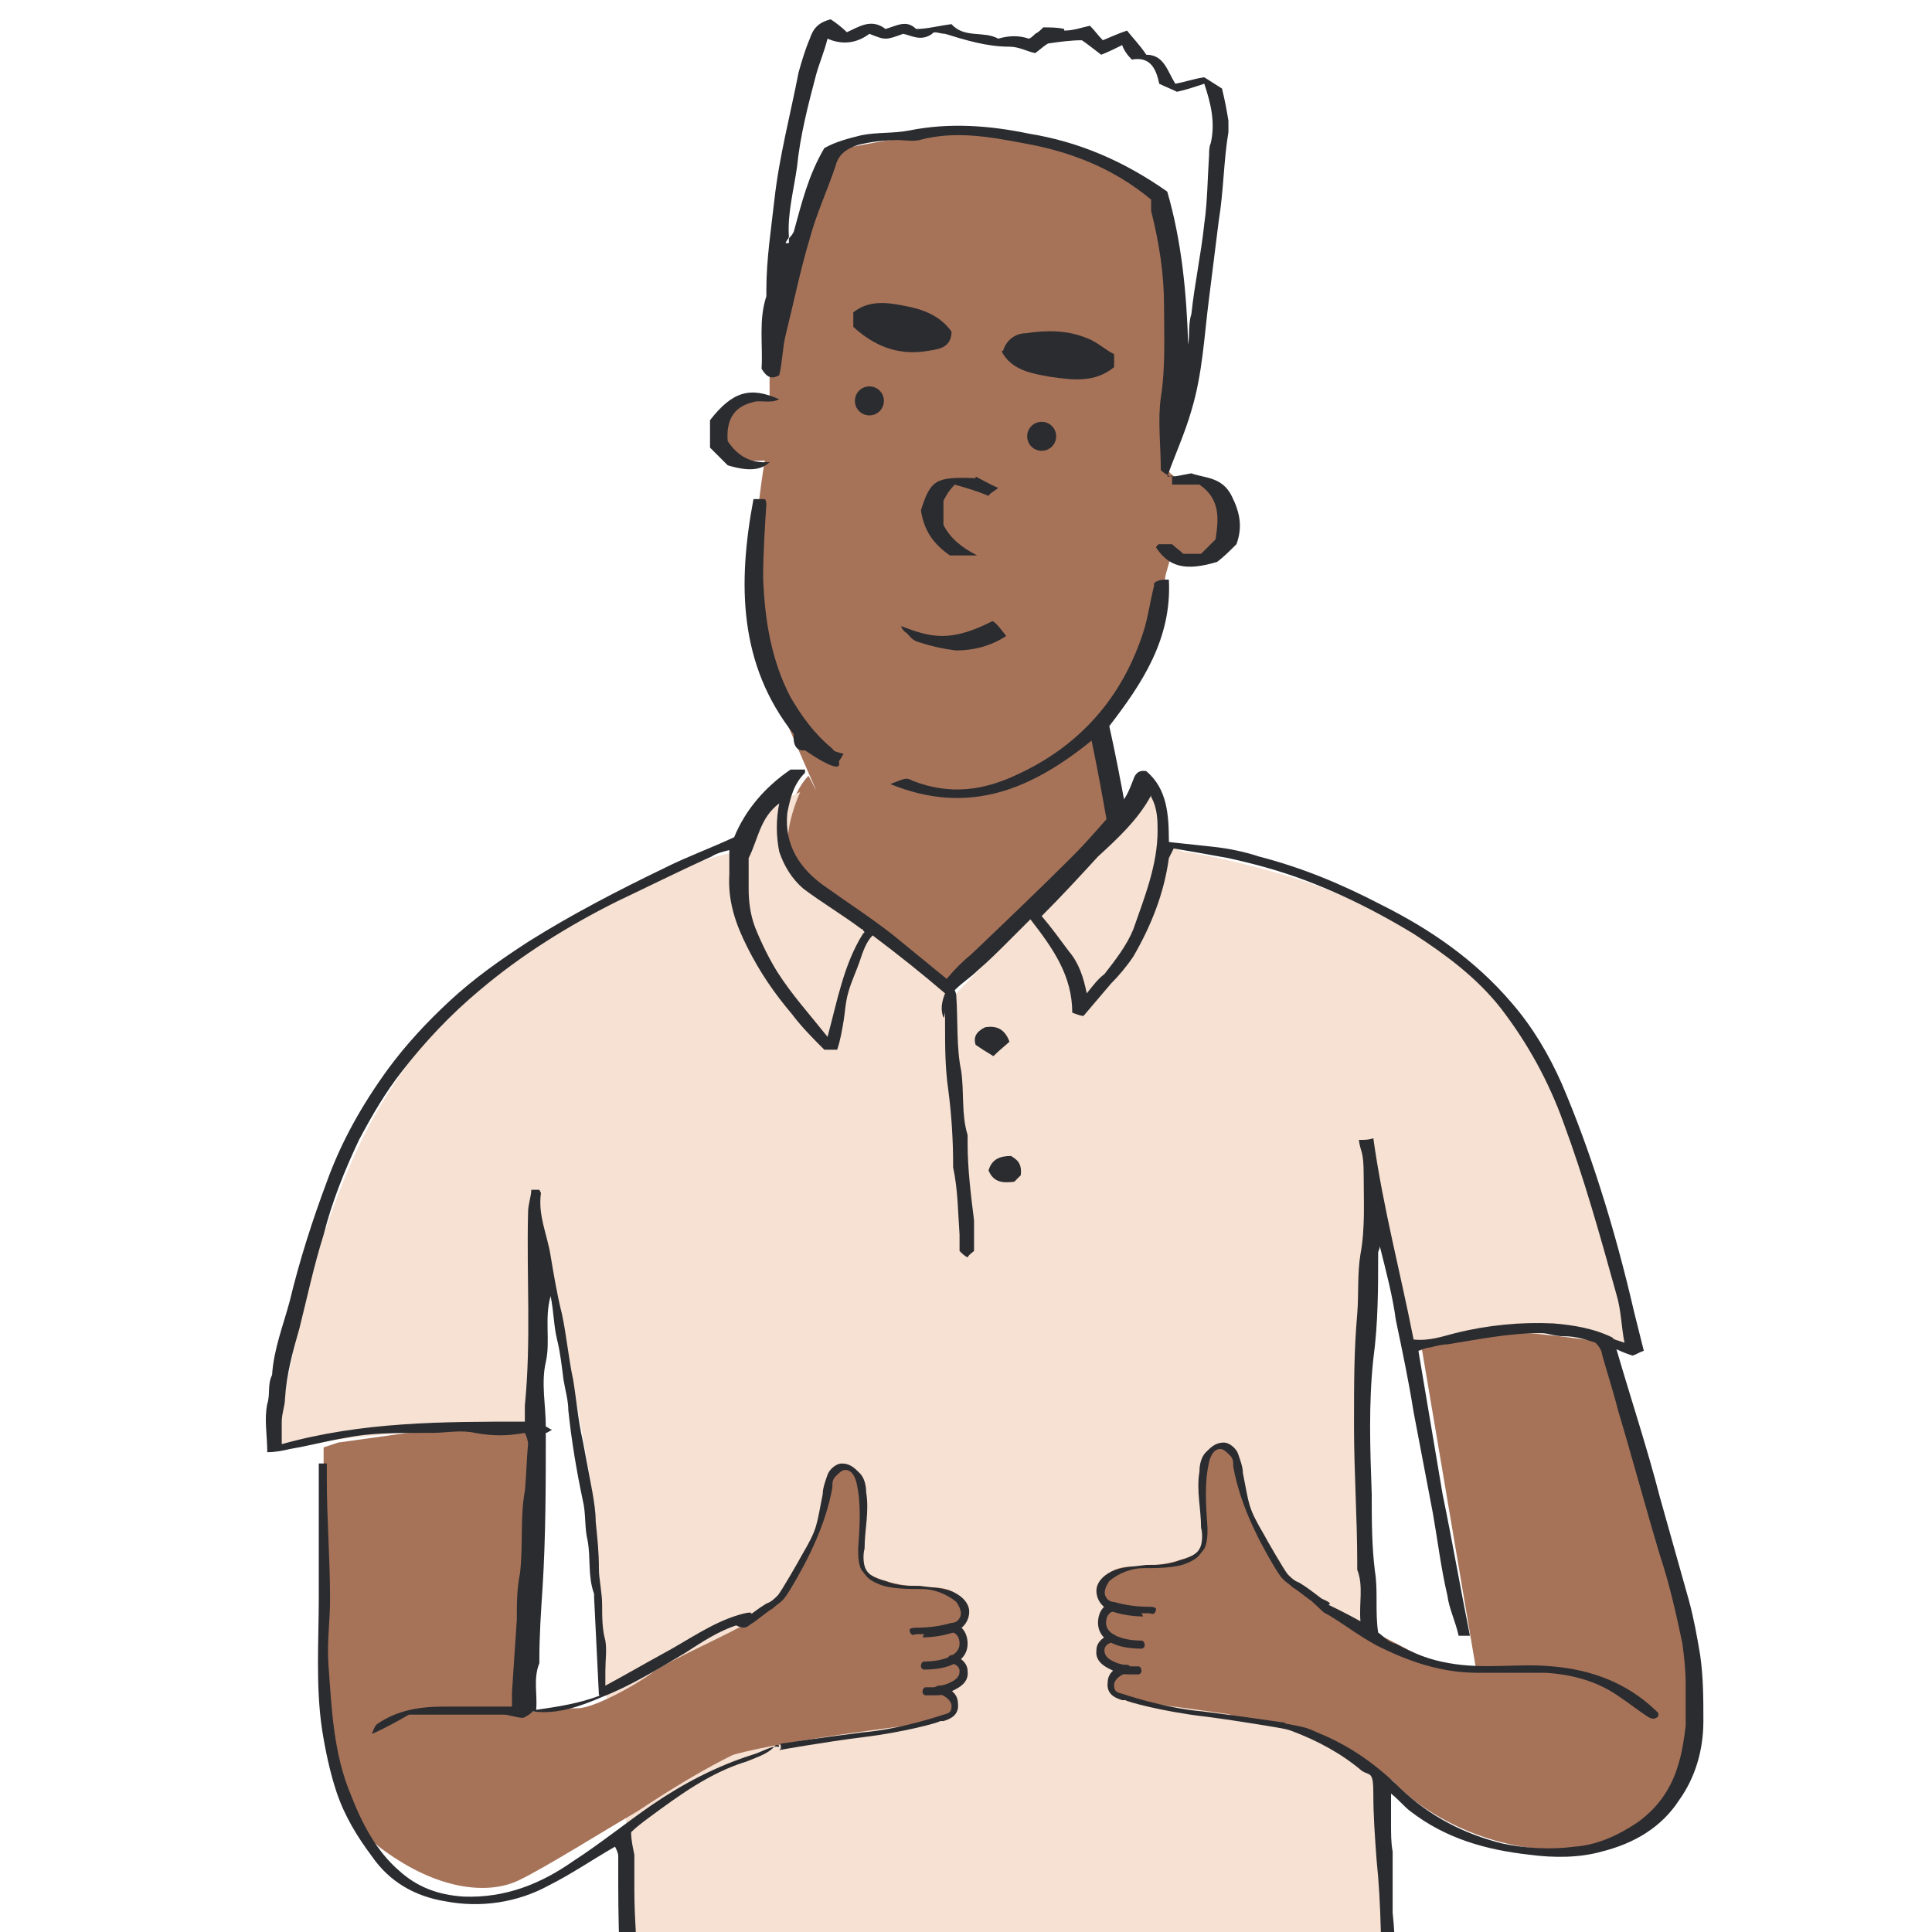 <?xml version="1.0" encoding="UTF-8"?>
<svg xmlns="http://www.w3.org/2000/svg" xmlns:xlink="http://www.w3.org/1999/xlink" version="1.1" viewBox="0 0 120 120">
  <defs>
    <style>
      .cls-1 {
        fill: none;
      }

      .cls-2 {
        fill: #2b2c30;
      }

      .cls-3 {
        fill: #a67359;
      }

      .cls-4 {
        fill: #ffbdad;
      }

      .cls-5 {
        fill: #f7e1d2;
      }

      .cls-6 {
        clip-path: url(#clippath);
      }
    </style>
    <clipPath id="clippath">
      <rect class="cls-1" width="120" height="120"/>
    </clipPath>
  </defs>
  <!-- Generator: Adobe Illustrator 28.7.2, SVG Export Plug-In . SVG Version: 1.2.0 Build 154)  -->
  <g>
    <g id="Layer_1">
      <g class="cls-6">
        <g>
          <g>
            <path class="cls-3" d="M73.7,29.8c-.9,0-1.3-.7-1.4-1.1.5-1.5,1.4-5.3,1.1-8.2s-1.1-6.9-1.4-8.6c-1.9-1.1-6.6-3.3-10-3.6-3.4-.3-8.3.6-10.3,1.1l-3.9,13.9v1.4c-1.1,0-3.2.4-3.2,2.1s1.9,1.9,2.9,1.8c-.5,3-1.2,9.5-.4,11.8s1.5,3.9,2.9,7.1.2.5.2.7c-.9.9-2,3.8-1.5,4.9s.9,1.6,1.1,2.1c1.1,2.6,4.4,2.6,4.4,2.6l5,3.5,6.8-5.3,3.6-5-1.1-5.7c1.2-2.3,3.6-7.3,3.9-9.6l.4-1.4c1.1.4,3.2.6,3.2-1.4s-1.1-3.2-2.1-3.2Z"/>
            <path class="cls-2" d="M52.5,55"/>
            <path class="cls-2" d="M52.3,46.8c-.3-.1-.5-.1-.6-.3-1.1-.9-1.9-2-2.6-3.2-1.2-2.3-1.6-4.8-1.7-7.4,0-1.5.1-3,.2-4.6,0,0,0-.2-.1-.3-.2,0-.3,0-.7,0-1,5.3-.9,10.3,2.5,14.6-.1,1.2.7,1,.7,1,0,0,2.4,1.7,2.1.7.2-.3.3-.5.3-.5Z"/>
            <path class="cls-2" d="M70.6,50.4c0-.1-.1-.2-.2-.3-.1,0-.3,0-.5,0-.3-1.6-.6-3.2-1-5,2-2.6,3.9-5.4,3.7-9.1-.3,0-.6,0-.7.1-.2,0-.3.3-.2.2-.3,1.2-.4,2.1-.7,3-1.3,4-3.9,7-7.8,8.8-2.1,1-4.2,1.3-6.5.4-.4-.2-.4-.2-1.4.2,4.9,2,8.8.3,12.5-2.7.4,1.9.7,3.6,1,5.3,0,.1-.2.2-.3.3.8,0,1.4-.5,1.9-1.1Z"/>
            <polygon class="cls-2" points="70 51.6 70 51.6 70 51.6 70 51.6"/>
            <path class="cls-2" d="M72.7,29.6c-.2-.1-.4-.2-.6-.4,0-1.5-.2-3.1,0-4.5.3-1.9.2-3.8.2-5.7,0-2-.3-3.9-.8-5.9,0-.3,0-.6,0-.7-2.4-2-5.1-3-7.9-3.5-2.1-.4-4.3-.8-6.5-.2-.4.1-.9,0-1.3,0-.8,0-1.7.1-2.5.3-.6.2-1.2.5-1.4,1.3-.5,1.5-1.2,3-1.6,4.5-.6,2-1,4-1.5,6-.2.8-.2,1.7-.4,2.5-.5.3-.8.1-1.1-.4.1-1.4-.2-3,.3-4.5,0-.1,0-.3,0-.4,0-1.9.3-3.8.5-5.6.3-2.7,1-5.3,1.5-7.9.2-.7.4-1.4.7-2.1.2-.6.5-1,1.3-1.2.3.2.7.5,1,.8.7-.3,1.5-.9,2.4-.2.7-.2,1.3-.6,1.9,0,.7,0,1.4-.2,2.2-.3.8.9,2,.4,2.9.9.7-.2,1.3-.2,1.9,0,.1,0,.3-.2.4-.3.2-.1.3-.2.5-.4.4,0,.9,0,1.3.1,0,0,0,0,0,.1.6,0,1.1-.2,1.6-.3.3.3.5.6.8.9.5-.2.9-.4,1.5-.6.4.5.8.9,1.2,1.5,1.1,0,1.3,1,1.8,1.8.6-.1,1.1-.3,1.8-.4.3.2.8.5,1.1.7.2.8.3,1.4.4,2,0,.2,0,.5,0,.7-.3,1.8-.3,3.7-.6,5.5-.2,1.6-.4,3.2-.6,4.8-.3,2.3-.4,4.7-1.1,7-.4,1.4-1,2.7-1.5,4.1h0s0,0,0,0ZM49,14.8c.1-.1.2-.2.3-.4.5-1.8.9-3.5,1.9-5.2.7-.4,1.5-.6,2.3-.8,1-.2,2-.1,3-.3,2.5-.5,5-.3,7.4.2,3.1.5,5.9,1.7,8.6,3.6.9,3.1,1.2,6.3,1.3,9.5.1-.6,0-1.3.2-1.9.2-1.9.6-3.7.8-5.6.2-1.4.2-2.8.3-4.3,0-.2,0-.5.1-.7.3-1.3,0-2.5-.4-3.7-.6.2-1.2.4-1.7.5-.4-.2-.7-.3-1.1-.5-.2-1-.6-1.7-1.7-1.5-.3-.3-.5-.6-.6-.9-.4.2-.8.4-1.3.6-.4-.3-.9-.7-1.2-.9-.7,0-1.4.1-2.1.2-.2.1-.4.3-.8.6-.5-.1-1-.4-1.6-.4-1.4,0-2.7-.4-4-.8-.3,0-.7-.2-.8,0-.7.5-1.3.1-1.8,0-1.1.4-1.1.4-2.1,0-.8.6-1.7.7-2.6.3-.2.8-.5,1.5-.7,2.2-.5,1.9-1,3.8-1.2,5.8-.2,1.4-.6,2.9-.5,4.3,0,.1-.2.3-.2.4h.2c0-.1,0-.3,0-.4h0Z"/>
            <path class="cls-2" d="M62.3,21.8c.2-.7.8-1.1,1.4-1.1,1.3-.2,2.6-.2,3.8.3.6.2,1.1.7,1.7,1v.8c-1.2,1-2.6.8-4,.6-1.1-.2-2.4-.4-3-1.6h0Z"/>
            <path class="cls-2" d="M59.1,20.6c0,1.1-1,1.1-1.5,1.2-1.8.3-3.3-.3-4.6-1.5v-.9c1-.8,2.2-.6,3.2-.4,1.1.2,2.2.6,2.9,1.6h0Z"/>
            <path class="cls-2" d="M72.7,29.6c.4,0,.7-.1,1.3-.2.8.3,1.9.2,2.5,1.4.5,1,.7,1.9.3,3-.4.4-.8.8-1.2,1.1-2,.6-3,.3-3.8-.9,0,0,.1-.2.2-.2.2,0,.5,0,.8,0,.2.2.5.4.7.6h1.1c.3-.3.6-.6.9-.9.2-1.3.3-2.5-1-3.4h-1.7c0-.2,0-.4,0-.6h0s0,0,0,0Z"/>
            <path class="cls-2" d="M60.6,29.6c.4.2.9.5,1.4.7-.2.2-.5.3-.6.5-.7-.3-1.4-.5-2.1-.7-.3.3-.5.6-.7,1v1.5c.4.8,1.1,1.4,2.1,1.9h-1.7c-1-.7-1.6-1.5-1.8-2.8.6-1.9.9-2.1,3.4-2"/>
            <path class="cls-2" d="M44.1,27.8v-1.7c1.4-1.8,2.5-2.1,4.3-1.3-.6.3-1.2,0-1.7.2-1.2.3-1.6,1.2-1.5,2.4.6.9,1.4,1.4,2.6,1.3-.5.5-1.3.6-2.6.2-.3-.3-.7-.7-1.1-1.1h0Z"/>
            <path class="cls-2" d="M54,24c.5,0,.9.4.9.9s-.4.9-.9.9-.9-.4-.9-.9.4-.9.9-.9"/>
            <path class="cls-2" d="M64.7,26.2c.5,0,.9.4.9.9s-.4.9-.9.9-.9-.4-.9-.9.4-.9.9-.9"/>
          </g>
          <path class="cls-2" d="M56.8,39.8c.9.3,1.7.5,2.6.6,1.1,0,2.2-.3,3.1-.9,0,0-.4-.5-.4-.5,0,0-.4-.5-.5-.4-1,.5-2,.9-3.1.9-.9,0-1.7-.3-2.5-.6-.1,0,.2.4.3.4.1.1.4.5.6.5h0Z"/>
          <g>
            <path class="cls-4" d="M39.3,130.9l22.9-7.7,25.1,4.3.9,109.2v18c-.3.2-1.2,1.1-2.5,2.8-1.5,2.2-2.8,3.1-6.8,1.2-3.2-1.5-4.8-.6-5.3,0l-7.7-91.8-.9-7.1-3.4,66-1.5,31c-2.8,0-2.8,3.1-5.3,3.1s-3.7-5.3-5-5.9c-1-.5-3.3.2-4.3.6l-5.6-108.9-.7-14.9Z"/>
            <path class="cls-5" d="M24,89.1c2.5-.2,6.7-.5,9-.6l.6-12.7c.3,2.8,2.4,11.5,3.1,16.4.7,5,.7,10.5.9,12.7l1.5,9.6v16.5c.8-.3,3.5-1.1,5-1.5,1.9-.6,6.5-.9,9.9-1.2,3.4-.3,13.6.3,16.1.6s7.7-.3,9.9-.6c1.7-.2,5.1-.9,6.5-.9l-.3-9.9c-.5-7.6-1.5-23.3-1.5-26s.4-12.9.6-17.7l2.5,10.2,4.6-.9,4-.3,4.6.9c0-.8-.2-3-.9-5.3-.9-2.8-2.5-10.5-6.2-15.2-3.7-4.6-9-7.1-12.7-8.4-3-1-6.2-1.7-7.7-1.9.1,0-.9-.2-.9-.9s-.7-2.2-1.1-2.8l-12.2,12.6-.9-.9c-2.6-2-8-6.1-9-7.1s-.2-3.5.3-4.6c-.3.1-1.1.5-1.9,1.2-.7.7-1.7,2-1.9,2.5-1.5.2-6.9,1.7-13.3,6.2-8.1,5.6-10.8,12.7-12.4,17.3s-2.6,10.7-3.1,13.6c1-.2,4.3-.7,6.8-.9"/>
            <path class="cls-3" d="M20.1,101.7v-11.8l.9-.3,4.3-.6,8.1-.3-.9,17.7c.7-.1,2.4-.3,3.4-.3s3.7-1.5,4.6-2.2,5-2.5,5.9-3.1c.7-.5,2-.4,2.5-.3l1.1.7v2.7l-1.7,4c-2.7.7-6.9,3.4-8.7,4.6-1.9,1.1-5.9,3.6-7.4,4.3-1.9.9-5,.6-8.4-1.9-3.5-2.4-3.8-11.8-3.8-13.3Z"/>
            <path class="cls-3" d="M94.5,82.8c-1,0-4.5.6-6.2.9l3.4,20.1c-1.9,0-3.4-.9-5.9-2.2s-5.6-2.8-6.8-2.8-3,1.1-3.9,1.7v3.3c0,0-.6,1.3-.6,1.3l-.4.2,2.7,1.4c.8,0,2.9.5,4.1.8s4.2,2.2,5.6,3.1c1.2,1.4,5.1,4.3,10.5,4.3s7.7-5,8.4-7.1-.9-7.4-1.5-10.5c-.5-2.5-2.9-10.3-4-13.9-1.4-.2-4.3-.6-5.3-.6Z"/>
            <path class="cls-2" d="M100.9,83.4c-.2-1-.2-2-.5-3-1-3.6-2-7.2-3.3-10.7-.9-2.5-2.2-4.9-3.9-7.1-1.5-1.9-3.4-3.3-5.4-4.6-2.8-1.7-5.9-3.2-9.1-4.1-.7-.2-1.5-.4-2.4-.6-1.1-.2-2.2-.4-3.4-.6-.1.2-.2.4-.3.6-.3,2.2-1.1,4.2-2.2,6.1-.4.6-.9,1.2-1.4,1.7-.6.7-1.1,1.3-1.7,2-.2,0-.4-.1-.7-.2,0-2.3-1.2-4-2.6-5.8l-1.2,1.2c-.7.7-1.4,1.4-2.1,2-.4.4-.9.7-1.4,1.2,0,0,.1.2.1.4.1,1.5,0,3.2.3,4.6.2,1.4,0,2.7.4,4,0,.1,0,.3,0,.5,0,1.6.2,3.2.4,4.8,0,.6,0,1.2,0,1.9-.1.1-.3.2-.4.4-.2-.1-.3-.2-.5-.4v-1c-.1-1.4-.1-2.8-.4-4.2v-.2c0-1.5-.1-3.1-.3-4.6-.2-1.4-.2-2.7-.2-4.1s0-.3-.1-.4c-.2-.5-.1-1,.1-1.5-1.4-1.2-2.9-2.4-4.5-3.6-.4.4-.6,1-.8,1.6s-.5,1.2-.7,1.9-.2,1.2-.3,1.8c-.1.6-.2,1.2-.4,1.8h-.8c-.7-.7-1.4-1.4-2-2.2-1.1-1.3-2-2.6-2.8-4.2-.7-1.4-1.2-2.8-1.1-4.5,0-.4,0-.9,0-1.5-.4.1-.8.2-1.1.4-2,.9-4,1.9-5.9,2.8-3,1.5-5.9,3.3-8.5,5.5-1.8,1.5-3.4,3.2-4.8,5-1.1,1.4-1.9,2.8-2.7,4.3-.9,1.9-1.7,3.9-2.2,5.9-.6,1.9-1,3.8-1.5,5.8-.4,1.4-.8,2.8-.9,4.4,0,.4-.2.9-.2,1.4,0,.4,0,.9,0,1.4,5-1.4,10-1.4,15.1-1.4v-1c.4-4,.1-8,.2-12,0-.5.2-1,.2-1.4h.5c0,0,.1.2.1.2-.2,1.4.4,2.6.6,3.9.2,1.2.4,2.4.7,3.6.3,1.4.4,2.7.7,4.1.2,1.2.3,2.5.6,3.8.2,1.1.4,2.1.6,3.2.1.6.2,1.2.2,1.8.1,1,.2,1.9.2,2.9,0,.7.2,1.5.2,2.3,0,.7,0,1.5.2,2.2.1.6,0,1.2,0,1.9s0,.6,0,.9c1.3-.7,2.5-1.4,3.6-2,1.5-.8,3-1.9,4.7-2.4s.1.5,0,.6c-1.3.4-2.3,1.1-3.4,1.8-1.7,1-3.3,2-5.1,2.7-1.4.6-2.8,1.1-4.3.9-.2.2-.4.3-.6.4-.4,0-.9-.2-1.2-.2h-5.9c-.7.4-1.4.8-2.3,1.2.1-.3.2-.5.3-.6,1.3-.9,2.7-1.1,4.2-1.1h4.2v-.9c.1-1.5.2-3,.3-4.5,0-1,0-1.9.2-2.9.2-1.7,0-3.5.3-5.1.1-1,.1-1.9.2-2.9,0-.2-.1-.5-.2-.7-1.1.2-2,.2-3.1,0-.9-.2-1.8,0-2.7,0s-.4,0-.7,0c-1.5,0-3.1,0-4.6.3-1.2.2-2.3.5-3.5.7-.4.1-.9.2-1.4.2,0-1.1-.2-2,0-3,.2-.6,0-1.2.3-1.8.1-1.6.7-3.1,1.1-4.6.6-2.5,1.4-5,2.3-7.4.9-2.5,2.2-4.8,3.8-7,1.1-1.5,2.4-2.9,3.8-4.2,1.5-1.4,3.2-2.6,4.9-3.7,2.7-1.7,5.6-3.2,8.5-4.6,1.4-.7,2.8-1.2,4.3-1.9.7-1.7,1.9-3.1,3.5-4.2h.9c0,.1,0,.2,0,.2-.7.7-.9,1.5-1.1,2.5-.2,2,.8,3.5,2.4,4.6,1.4,1,2.8,1.9,4.2,3,1.1.9,2.2,1.8,3.3,2.7.5-.6,1-1.1,1.5-1.5,2.1-2,4.3-4.1,6.3-6.1,1.1-1.1,2-2.2,3-3.3.4-.4.6-1,.8-1.5.1-.3.3-.6.8-.5,1.3,1.1,1.4,2.7,1.4,4.4.9.1,1.9.2,2.8.3s1.9.3,2.8.6c2.7.7,5.1,1.7,7.6,3,3,1.5,5.8,3.4,8.1,6.1,1.3,1.5,2.3,3.2,3.1,5,.9,2.1,1.7,4.3,2.4,6.5.8,2.5,1.5,5.1,2.1,7.7.2.8.4,1.6.6,2.4-.3.1-.4.2-.7.3-.3-.1-.6-.2-1-.4.9,3.1,1.9,6.1,2.7,9.2.6,2.1,1.2,4.3,1.8,6.4.3,1.1.5,2.2.7,3.4.2,1.4.2,2.7.2,4.1,0,1.8-.5,3.5-1.5,4.9-1.1,1.7-2.8,2.7-4.8,3.2-1.4.4-3,.4-4.5.2-2.7-.3-5.2-1-7.4-2.7-.4-.3-.7-.7-1.2-1.1v1.9c0,.6,0,1.2.1,1.7,0,.2,0,.6,0,.8,0,1,0,2,0,3,.2,1.9.2,3.9.2,5.8,0,.6.2,1.3.3,2,0,0,.2.2.3.4-.1.1-.2.2-.4.3h-1.7c-1.2,0-2.4.2-3.5.4-1.3.2-2.6.3-3.9.6-1.3.2-2.7.1-4,.2-.8,0-1.5.2-2.3.1-1.7-.2-3.5,0-5.1-.2-1.2-.1-2.5,0-3.7-.2-2.8-.4-5.6-.2-8.4-.2s-2.7.2-4,.4c-1,.2-2,.3-3.1.5-1.9.3-3.7.8-5.5,1.4-.7.2-1.4.4-2.2.4.2-.1.4-.2.6-.3,2-.7,4-1.4,6.1-1.8,1.2-.2,2.4-.3,3.5-.6s2.4,0,3.6-.4c.1,0,.3,0,.5,0,2.7,0,5.5-.1,8.2,0,1.4,0,2.9,0,4.3.2,3.3.4,6.5.2,9.7.1,1.4,0,2.9-.2,4.3-.6.7-.2,1.4-.2,2-.2,1.2-.2,2.3-.2,3.5-.2,0,0,0,0,.2-.1-.1-.6.1-1.2-.2-1.9-.1-.2,0-.4,0-.7,0-2.9,0-5.8-.3-8.7-.1-1.4-.2-2.7-.2-4.1s-.2-1.1-.7-1.4c-1.3-1.1-2.8-1.9-4.4-2.5-.6-.2-1.2-.3-2-.5.2,0,.3-.1.4-.1,1.1.1,2.2.2,3.2.7,2,.8,3.7,2,5.2,3.5,1.8,1.7,3.9,2.8,6.3,3.4,1.4.3,3,.4,4.5.2,1.4-.1,2.7-.7,3.9-1.5,1.4-1,2.2-2.3,2.6-3.8.2-.7.3-1.4.4-2.2,0-.9,0-1.7,0-2.6s-.1-1.7-.2-2.5c-.4-1.9-.8-3.7-1.4-5.5-.9-3-1.7-6-2.6-9-.3-1.2-.7-2.4-1-3.5,0-.2-.2-.5-.4-.7-.6-.2-1.2-.4-1.9-.4s-1-.2-1.5-.2c-2,0-3.9.4-5.8.7-.3,0-.7.1-1.1.2-.2,0-.4.1-.7.2.5,3,1,5.9,1.5,8.9.6,2.9,1.1,5.8,1.7,8.8-.3,0-.5,0-.7,0-.2-.9-.6-1.7-.7-2.5-.4-1.7-.6-3.4-.9-5.1-.4-2.1-.8-4.2-1.2-6.3-.3-1.9-.7-3.8-1.1-5.7-.2-1.5-.6-3-1-4.6,0,.2-.1.3-.1.4,0,2.2,0,4.4-.3,6.6-.3,2.8-.2,5.6-.1,8.4,0,1.6,0,3.2.2,4.8.2,1.2,0,2.5.2,3.8.3.2.6.6,1.1.7,1.1.6,2.1,1,3.3,1.2,2.2.4,4.3,0,6.4.2,2.4.2,4.6,1,6.4,2.7l.2.2v.2c-.2.2-.4.2-.7,0-.6-.4-1.1-.8-1.7-1.2-1.4-1-3-1.4-4.6-1.5-1.4,0-2.7,0-4.2,0-2.3,0-4.3-.7-6.3-1.7-1.1-.6-2-1.3-3-1.9-.4-.2-1.1-.6-1.1-.6,0,0,.2-.5.3-.4.9.4,1.9.9,2.8,1.4-.1-1.1.2-2.2-.2-3.2,0-.1,0-.2,0-.4,0-2.8-.2-5.7-.2-8.5s0-4.7.2-7c.1-1.2,0-2.5.2-3.7.3-1.6.2-3.3.2-4.9s-.2-1.4-.3-2.2c.4,0,.6,0,.9-.1.6,4.3,1.7,8.4,2.5,12.5,1,.1,1.8-.2,2.6-.4,2-.5,4.1-.7,6.1-.6,1.2.1,2.5.3,3.7.9-.1.1,0,0,.1.1,0,0,.1,0,.2,0,0,0-.1,0-.2,0h0ZM37.2,105.3c-.1-2.1-.2-4.1-.3-6.1v-.2c-.4-1.1-.2-2.2-.4-3.3-.2-.8-.1-1.7-.3-2.5-.4-1.9-.7-3.7-.9-5.6,0-.6-.2-1.3-.3-1.9-.1-.8-.2-1.7-.4-2.5s-.2-1.7-.4-2.7c-.4,1.4,0,2.8-.3,4.1s0,2.7,0,4c.2.1.3.2.4.2-.2.1-.3.2-.4.2,0,3.2,0,6.4-.2,9.6-.1,1.5-.2,3-.2,4.5v.2c-.4,1-.1,2-.2,2.9,1.4-.2,2.7-.4,4-.9h0ZM53.7,57.9c-.1-.1-.1-.2-.2-.2-1.2-.9-2.4-1.6-3.6-2.5-.7-.6-1.2-1.4-1.5-2.3-.2-1-.2-2,0-3-1.2.9-1.3,2.2-1.9,3.4v1.9c0,.8.1,1.6.4,2.4.4,1,.9,2,1.4,2.8.9,1.4,1.9,2.5,3.1,4,.6-2.2,1-4.5,2.2-6.4h0ZM71.5,49.4c-.8,1.5-2.1,2.7-3.3,3.8-1.1,1.2-2.3,2.5-3.5,3.7.6.7,1.1,1.4,1.7,2.2.6.7.9,1.6,1.1,2.6.4-.5.7-.9,1.1-1.2.7-.9,1.4-1.8,1.8-2.8.7-2,1.5-4,1.5-6.1,0-.6,0-1.4-.4-2.1Z"/>
            <path class="cls-2" d="M59.4,257.2c.3,0,.6,0,.9.4v6.6c0,.4-.1.7-.1,1,0,.7-.6,1.1-1.2,1.3-1.2.4-2.4.6-3.6.8-1.3.1-2.6.3-3.8.1-1.5-.2-3.2-.3-4.6-.1s-3,0-4.4.4c-.2,0-.6,0-.8,0-1.4,0-2.8.2-4.3.4h-.1c-2.2.2-4.4.4-6.6.2-1.2,0-2.5-.3-3.6-.7-1.5-.6-2.8-1.5-3.3-3.2,0-.6-.2-1.1-.2-1.7,0-.2.2-.6.3-1,6.2-1.2,12.4-2.5,18.7-3.6.6-1.2,1.1-2.5,2.2-3.6-.1-1.2.2-2.4-.2-3.5v-.2c0-2.5-.2-4.9-.2-7.4,0-2,0-4-.2-5.9-.2-1.5,0-3.2-.2-4.6-.2-1.7,0-3.3-.2-5-.2-1.4,0-2.9-.2-4.3-.2-1.8,0-3.6-.2-5.4-.2-1.5,0-3-.2-4.5-.2-1.7,0-3.5-.2-5.3-.2-1.5,0-3-.2-4.5-.2-1.7,0-3.5-.2-5.3-.2-1.4,0-2.8-.2-4.2-.2-1.9,0-3.7-.2-5.5-.1-1.4,0-2.7-.2-4.1-.2-1.8,0-3.6-.2-5.4-.1-1.2-.1-2.4-.2-3.5-.1-2,0-4.1-.3-6.1-.2-1.5,0-3-.2-4.5-.2-1.7,0-3.5-.2-5.3-.2-1.5,0-3-.2-4.5-.2-1.7,0-3.5-.2-5.3-.2-1.5,0-3-.2-4.6-.2-1.8,0-3.6-.2-5.4-.3-2.4-.1-4.7-.2-7.1,0,0,0-.1.1-.3.2.1.4.2.6.3v1.4c0,.9.2,1.8.2,2.7,0,.9-.1,1.9,0,2.7.2,1.4,0,2.7.2,4.1.2,1.7,0,3.5.2,5.1.2,1.4,0,2.8.2,4.2.2,1.9,0,3.7.2,5.5.1,1.4,0,2.7.2,4.1.2,1.9,0,3.8.2,5.6.1,1.4,0,2.8.2,4.2.2,1.9,0,3.7.2,5.5.1,1.2,0,2.5.2,3.7.2,2,0,4.1.2,6.1.1,1.5,0,3,.2,4.5.2,1.7,0,3.5.2,5.3.2,1.5,0,3,.2,4.5.2,1.7,0,3.3.2,5,.2,1.5,0,3,.2,4.6.2,1.7,0,3.5.2,5.1.2,1.5,0,3,.2,4.5.2,1.7,0,3.5.2,5.3.2,1.5,0,3,.2,4.5.2,1.9,0,3.7.2,5.5.1,1.4,0,2.7.2,4.1.2,1.8,0,3.6.2,5.4.2,1.4,0,2.8.2,4.2,0,1,.2,1.9.2,3,.4-.1,1-.2,1.4-.4.8-.4,1.6,0,2.4.2.8.2,1.4.8,1.9,1.5.5.8.9,1.5,1.2,2.5.2.6.5,1.1.7,1.5,1.2.7,1.7.7,2.6-.2.4-.4.8-.7,1.2-1.2.7-.8,1.7-1.1,2.7-1.2v-1.1c.1-2.3.1-4.5.3-6.8.1-1.7,0-3.3.2-5,.2-1.8,0-3.6.2-5.4.2-1.7,0-3.3.2-5,.2-1.8,0-3.6.2-5.4.2-1.5,0-3.2.2-4.6.2-1.9,0-3.7.2-5.5.2-1.7,0-3.3.2-4.9.2-1.9,0-3.7.2-5.5.2-1.6,0-3.2.2-4.8.2-1.8,0-3.6.2-5.4.2-1.6,0-3.2.2-4.8.2-1.8,0-3.6.2-5.4.2-1.5,0-3.1.2-4.6.2-1.9,0-3.8.2-5.7.2-1.4,0-2.9.2-4.3.2-1.9,0-3.8.2-5.6.1-1.4,0-2.7.2-4.1.2-1.6,0-3.3.2-4.9.1-.9.1-1.9.2-2.8h.6c.1,1.2.2,2.5.3,3.7s.2,1.2.2,1.9c0,.6-.1,1.2.2,1.7,0,0,0,.2,0,.2,0,1.4.2,2.8.2,4.2,0,.6.1,1.2.2,1.9,0,.6-.2,1.2.2,1.7,0,0,0,.2,0,.2,0,1.4.2,2.8.2,4.2,0,.7.1,1.4.2,2,0,.7-.1,1.4.2,2v.2c0,1.4,0,2.9.3,4.3.2,1.2,0,2.5.4,3.8v.2c0,1.4.1,2.8.2,4.3.2,1.9.4,3.8.5,5.8,0,.9,0,1.9.2,2.8.2,1.8.3,3.7.5,5.5.2,1.9.3,3.7.5,5.6.1,1.9.4,3.8.5,5.8.1,1.8.3,3.5.4,5.3.1,1.9.4,3.8.5,5.8,0,.9,0,1.9.2,2.8.3,1.2,0,2.5.4,3.7h0c0,1.5,0,3,.3,4.5.2,1.2,0,2.5.4,3.8h0c0,1.6.2,3.1.2,4.6,0,.7.2,1.3.2,2,0,.7,0,1.3.2,2v.2c0,1.4.2,2.8.2,4.3,0,.5.1,1,.2,1.5h-.4c0-.1-.1-.2-.1-.2-.2-1.3-.1-2.7-.4-4v-.2c0-1.5,0-3-.3-4.5-.2-1.2,0-2.5-.4-3.8h0c0-1.6-.2-3.1-.2-4.6,0-.6-.1-1.2-.2-1.9,0-.6.1-1.2-.2-1.7,0,0,0-.2,0-.2,0-1.4-.2-2.8-.2-4.3,0-.6-.1-1.2-.2-1.9,0-.6.2-1.2-.2-1.9,0,0,0-.2,0-.4,0-1.5,0-3-.3-4.4-.2-1.2,0-2.5-.4-3.8v-.2c0-1.5-.2-3-.2-4.5,0-.7-.1-1.3-.2-2,0-.6.1-1.2-.2-1.9,0,0,0-.2,0-.4,0-1.4-.1-2.8-.2-4.3-.2-1.9-.4-3.8-.5-5.8,0-.9,0-1.9-.2-2.8-.2-1.8-.4-3.7-.5-5.5-.1-1.9-.4-3.8-.5-5.7-.1-1.8-.3-3.5-.5-5.3-.1-1.9-.4-3.8-.5-5.8-.1-1.9-.4-3.7-.5-5.6-.1-2-.5-4.1-.5-6.1-.3.8-.4,1.5-.4,2.4,0,1,0,2,0,3-.2,1.9,0,3.8-.2,5.6-.2,1.6,0,3.2-.2,4.8-.2,1.9,0,3.8-.2,5.6-.2,1.6,0,3.2-.2,4.8-.2,1.9,0,3.8-.2,5.6-.2,1.5,0,3.1-.2,4.6-.2,1.9,0,3.8-.2,5.7-.2,1.5,0,3-.2,4.5-.2,1.9,0,3.8-.2,5.7-.1,1.4,0,2.7-.2,4.1-.2,2,0,4.2-.2,6.2-.2,1.6,0,3.2-.2,4.8-.2,1.8,0,3.6-.2,5.4-.2,1.6,0,3.3-.2,4.9-.2,1.7,0,3.5-.2,5.3-.2,1.7,0,3.3-.2,4.9-.2,1.5-.2,3-.2,4.3-.3.3-.6.6-.9.9-.7.1-.9.2-1.1.3-.7,0-1.1.6-1.5,1-.7.7-1.4,1.5-2.6,1.9h-1.6c-.4-.2-.9-.5-1.3-.7-.2-.7-.6-1.4-.8-2-.3-.7-.6-1.4-1-2-.6-.8-1.2-1.2-2.6-1.6,0,0-.1.1-.2.1-1.2.1-1.9.9-2.7,1.7-.7.9-1.2,1.8-1.5,2.8,0,.2-.2.4-.4.6-.3-.1-.6-.2-.7-.2-6.1,1.2-12.1,2.4-18,3.6,0,.2.1.4.2.6,1.6,1.9,3.7,2.7,6.1,2.7.9,0,1.9-.2,2.8-.5,1.8-.4,3.7-.9,5.5-1.4,1.7-.4,3.3-.7,5-1.2.7-.2,1.5-.2,2.5-.3-.4.6-.9.6-1.4.7-1.2.3-2.5.5-3.7.8-1.5.4-3.1.8-4.7,1.1-1.7.4-3.4,1-5.2,1-1.2.5-2.4.1-3.5-.2-1.3-.3-2.4-1.1-3.5-2-.2.7,0,1.2.4,1.6.7.9,1.5,1.8,2.6,2.1,1.1.3,2.2.6,3.3.7,2,.2,4,0,5.9-.2,1.5-.1,3-.4,4.5-.4s.3,0,.5,0c.7-.3,1.5-.1,2.2-.2.7,0,1.5-.2,2.3-.2,1.1,0,2.3,0,3.4,0s2,0,3,.2c.6,0,1.2-.1,1.9-.2.9,0,1.7-.1,2.5-.2,1.7-.2,2.2-.9,2.2-2.6,0-2.4,0-4.6,0-6.9h0Z"/>
            <path class="cls-2" d="M87,130.5c.1-.1.2-.2.4-.4.1.1.2.2.4.4,0,2.5-.1,5,0,7.4.3,4.3.1,8.6.2,12.9,0,4.3-.1,8.6,0,12.9.2,5.3.1,10.5.2,15.8,0,5.2-.1,10.5,0,15.7.2,5.3.1,10.7.2,16,0,5.3-.1,10.7,0,16,.2,4.4.1,8.8.2,13.2,0,4.4,0,8.8,0,13.2v.7c.4,0,.6,0,1.1-.1,0,0,0,0,0,0,2.1.3,3.1,1.7,3.7,3.6.1.5.3.9.4,1.4,2.8.5,5.6,1,8.4,1.5,2.8.6,5.6,1,8.4,1.7-.1.2-.2.2-.2.3.1,0,.3.2.4.3-.7,1.9-2,3-3.8,3.6-1.3.5-2.7.7-4.1.7-1.5,0-3,0-4.5,0-3.8-.4-7.7-.2-11.5-.2s-2.5.1-3.7.4c-.1,0-.3,0-.5,0h-6c-1.2,0-2.2-.4-2.7-1.5-.3-.6-.4-1.3-.5-2-.2-1-.3-2-.4-3.1-.1-.9,0-2.5.3-3.4.6-.1,1.2-.2,1.9-.3.6-.1,1.2,0,1.8.3.7.3,1.3.6,1.9,1,1.5.9,1.9,1.1,3.9,1,.3-.2.7-.5,1.1-.9.4-.5.9-1,1.3-1.5.4-.4.7-.9,1.2-1.3.4-.4.9-.7,1.4-1.1v-.9c0-9.4,0-18.6,0-28-.4-5.4-.1-10.7-.2-16.1,0-5.4.1-10.8,0-16.2-.2-5.4-.1-10.8-.2-16.1,0-5.4.1-10.8,0-16.2-.2-6.1,0-12.1-.2-18.2,0-.1,0-.3,0-.6-.8,0-1.5-.1-2.2-.4-1.1-.6-1.9-1.5-2.7-2.4-1.2-1.4-1.9-3.1-2.5-4.8-.2-.7-.3-1.4-.5-2.2,0-.1.2-.3.2-.6h.4c0,0,.1.1.1.2,0,.9.2,1.7.6,2.5.7,1.5,1.2,3.1,2.3,4.4.7.8,1.4,1.6,2.2,2.3.5.4,1.2.6,2,.9v-12h-.1ZM109.7,263.1c0,0,.2-.2.3-.3-5.8-1.1-11.4-2.2-17-3.2-.6-1.9-1.1-3.7-2.9-4.7h-.8c-1.9.8-3,2.3-4.1,3.8-.8,1.1-1.9,1.6-3.2,1.6-1.1,0-2.3-.4-3.3-1-.5-.4-1-.7-1.5-1-1-.5-2-.9-3.2,0,0,1.2,0,2.5.2,3.7.2,1.2.4,2.5.7,3.7s.9,1.4,1.9,1.4c2.7,0,5.5,0,8.2-.2,1.7-.2,3.5-.4,5.2-.4s1.9.1,2.9.2c2.2.1,4.3,0,6.4.2,1.7.2,3.4.2,5.1-.1,1.2-.2,2.4-.6,3.4-1.4.9-.7,1.4-1.4,1.6-2.3h0Z"/>
            <path class="cls-2" d="M48.3,108.2c-.4.7-1.2.9-1.9,1.2-2.3.7-4.2,2.1-6.1,3.5-.4.3-.8.6-1.1.9,0,.5.1.9.2,1.4v2.2c0,1.9.2,3.7.2,5.5,0,1.8,0,3.6,0,5.5v2.4h-.6c-.4-1.2-.4-2.4-.4-3.5,0-3.4-.2-6.8-.2-10.2v-1.8c0-.2-.1-.4-.2-.6-1.4.8-2.7,1.7-4.1,2.4-2,1.1-4.3,1.4-6.4,1-1.9-.3-3.5-1.2-4.6-2.8-.9-1.2-1.7-2.5-2.2-4-.4-1.2-.7-2.6-.9-3.9-.4-2.7-.2-5.5-.2-8.2,0-2.7,0-5.5,0-8.2s0,0,0-.1h.5c0,0,0,.1,0,.2v.8c0,2.5.2,4.9.2,7.4,0,1.4-.2,2.7-.1,4.1.2,2.7.3,5.5,1.4,8.1.7,1.8,1.6,3.5,3,4.7,1.1,1,2.4,1.5,4,1.6,2.6.1,4.8-.8,6.8-2.2,1.7-1.1,3.3-2.4,4.9-3.5,1.9-1.3,4-2.4,6.2-3.1.7-.2,1.2-.6,1.7-.5h0Z"/>
            <path class="cls-2" d="M62.3,132.3c.2,0,.4,0,.7,0v1.3c0,1.7-.1,3.3,0,5,.2,1.7,0,3.3.2,5,.1,1.2.1,2.5.2,3.7,0,.2,0,.4,0,.6,1,.6,2.1.4,3.1.5.1.1.2.2.4.5-1.7,0-3.2.3-4.6-.7,0-.6,0-1.2,0-1.7-.2-1.9,0-3.9-.2-5.8-.2-2.4-.1-4.7-.2-7.1,0-.4.1-.9.2-1.2h0Z"/>
            <path class="cls-2" d="M51.9,112"/>
            <path class="cls-2" d="M41.8,145.3c-.1,0-.2-.2-.4-.3,0,0,0-.2.1-.2,1.3-.7,2-1.9,2.7-3.1.9-1.5,1.4-3.2,1.7-5,0-.7.2-1.4.2-2,0-.4.2-.9.2-1.4h.6c.2,1.9,0,3.6-.5,5.3-.4,1.7-1.1,3.2-2,4.6-.6.8-1.2,1.6-2.2,2,0,0-.2,0-.4,0h0Z"/>
            <path class="cls-2" d="M63.4,73l-.4.4c-.8.1-1.3,0-1.6-.7.2-.7.7-.9,1.4-.9.3.2.7.4.6,1.2h0Z"/>
            <path class="cls-2" d="M61.7,65.6c-.5-.3-.8-.5-1.1-.7-.2-.6.2-.9.6-1.1.7-.1,1.2.1,1.5.9-.2.2-.6.5-1,.9h0Z"/>
            <path class="cls-2" d="M55.2,266.8c0-1.6,1.4-3.3,3.4-4.2.1.1.3.2.6.4-1,.3-1.5,1.1-2.2,1.6-.6.6-.9,1.6-1.8,2.2Z"/>
            <path class="cls-2" d="M109.7,263.1c-1.2,1.1-2.5,1.5-4.1,1.7-.7.1-1.5.3-2.3,0s-1.5,0-2.3-.3c-.6-.2-1.3-.2-1.9-.2-2.1-.1-4.2-.7-6.1-1.4-.7-.2-1.4-.5-2-.7-.1,0-.2-.2-.3-.4.2,0,.4,0,.6,0,1.8.6,3.5,1.3,5.4,1.6.6.1,1.3.3,1.9.4.9.1,1.7,0,2.5.3.9.3,1.9,0,2.8.4.1,0,.2,0,.4,0,1.5-.2,3.1-.4,4.3-1.4.3-.2.6-.2.9-.2.1.1.1.3.2.4h0Z"/>
            <path class="cls-2" d="M81.9,266c-.3,0-.6,0-.9-.2-.5-.2-1-.5-1.4-.7-1-.5-2-.8-3.2-.8h-1.4c.9-.6,1.7-.6,2.4-.4,1.7.2,3.5.8,4.5,2.2Z"/>
          </g>
          <path class="cls-3" d="M43.7,103.7l3.6-3.4,1.5-1.5,1.2-2.2s1.1-2.1,1.2-2.9.2-2.2.8-2.4,1.3-.2,1.5.8.3,1.5.1,3.5.4,2.2.4,2.2c0,0,1.4.8,3.9.8s1.9,2,1.9,2c0,0-.2.3-.5.4,0,0,1.1.5.2,1.9,0,0,1.5.9-.7,2,0,0,1.7,1.1-1,2.1,0,0-8.7,1-12.3,2s-1.7-5.4-1.7-5.4Z"/>
          <g id="Hand">
            <path class="cls-2" d="M57.3,101.7c.6,0,1.3-.1,1.9-.3s1-.7,1-1.3c0-.6-.6-1.1-1.2-1.3s-1.2-.2-1.9-.3c-.7,0-1.4,0-2.1-.3-.4-.1-1-.3-1.2-.7-.2-.3-.2-1-.1-1.3,0-1.2.3-2.3.1-3.5,0-.4-.1-.9-.4-1.2s-.6-.6-1.1-.6c-.4,0-.8.4-.9.7s-.3.8-.3,1.2c-.4,2-.3,2.1-1.3,3.8-.1.2-1.3,2.3-1.5,2.5-.2.2-.4.4-.7.5-.5.3-1,.7-1.4,1,0,0-.5.2-.5.3,0,.1.4.2.5.2s.3-.1.4-.2c.5-.3.9-.7,1.4-1,.2-.2.4-.3.6-.5.2-.2.3-.4.5-.7,1.2-2,2.2-4.1,2.6-6.3,0-.3,0-.5.2-.7s.4-.4.6-.4c.4,0,.6.4.7.8.3,1.3.2,2.7.1,4.1,0,.4,0,.9.2,1.3.4.5.4.6,1.1.9s1.9.3,2.7.3c.7,0,1.5.3,2.1.8.2.3.4.7.2,1-.1.2-.3.3-.5.3-.7.2-1.4.3-2.2.3-.1,0-.3,0-.4.1,0,.1,0,.2.1.3s.2,0,.4,0c.1,0,.2,0,.4,0Z"/>
            <path class="cls-2" d="M57.4,103.7h0c1.7,0,2.7-.6,2.7-1.6,0-.8-.5-1.2-.8-1.2-.1,0-.3,0-.3.2,0,.1,0,.3.2.3,0,0,.4.1.4.7,0,.8-1.2,1.1-2.2,1.1-.1,0-.2.1-.2.3,0,.1.1.2.2.2Z"/>
            <path class="cls-2" d="M57.5,105.3s0,0,0,0c.2,0,.3,0,.5,0,.3,0,.6,0,1-.2.4-.2,1.2-.5,1.1-1.3,0-.6-.6-.9-.9-1-.1,0-.3,0-.3.2s0,.3.2.3c0,0,.5.1.5.5,0,.4-.3.6-.8.8-.3.1-.5.1-.8.2-.2,0-.3,0-.5,0-.1,0-.2.1-.2.3,0,.1.1.2.2.2Z"/>
            <path class="cls-2" d="M48.4,108.7s2.8-.5,5.2-.8c2.5-.3,4.7-.9,4.8-1,0,0,.1,0,.2,0,.3-.1,1-.3.9-1.1,0-.9-1.1-1.1-1.1-1.1-.1,0-.3,0-.3.2,0,.1,0,.3.2.3,0,0,.7.2.8.7,0,.3,0,.5-.5.6,0,0-2.6.9-5,1.1-2.4.3-5.1.7-5.1.7-.1,0,0,0,0,.2,0,.1,0,.1,0,.1Z"/>
          </g>
          <g>
            <path class="cls-3" d="M84.6,102.4l-3.6-3.4-1.5-1.5-1.2-2.2s-1.1-2.1-1.2-2.9-.2-2.2-.8-2.4-1.3-.2-1.5.8-.3,1.5-.1,3.5-.4,2.2-.4,2.2c0,0-1.4.8-3.9.8s-1.9,2-1.9,2c0,0,.2.3.5.4,0,0-1.1.5-.2,1.9,0,0-1.5.9.7,2,0,0-1.7,1.1,1,2.1,0,0,8.7,1,12.3,2,3.5,1.1,1.7-5.4,1.7-5.4Z"/>
            <g id="Hand-2" data-name="Hand">
              <path class="cls-2" d="M71,100.4c-.6,0-1.3-.1-1.9-.3s-1-.7-1-1.3c0-.6.6-1.1,1.2-1.3s1.2-.2,1.9-.3c.7,0,1.4,0,2.1-.3.4-.1,1-.3,1.2-.7.2-.3.2-1,.1-1.3,0-1.2-.3-2.3-.1-3.5,0-.4.1-.9.4-1.2s.6-.6,1.1-.6c.4,0,.8.4.9.7s.3.8.3,1.2c.4,2,.3,2.1,1.3,3.8.1.2,1.3,2.3,1.5,2.5.2.2.4.4.7.5.5.3,1,.7,1.4,1,0,0,.5.2.5.3,0,.1-.4.2-.5.2s-.3-.1-.4-.2c-.5-.3-.9-.7-1.4-1-.2-.2-.4-.3-.6-.5-.2-.2-.3-.4-.5-.7-1.2-2-2.2-4.1-2.6-6.3,0-.3,0-.5-.2-.7s-.4-.4-.6-.4c-.4,0-.6.4-.7.8-.3,1.3-.2,2.7-.1,4.1,0,.4,0,.9-.2,1.3-.4.5-.4.6-1.1.9s-1.9.3-2.7.3c-.7,0-1.5.3-2.1.8-.2.3-.4.7-.2,1,.1.2.3.3.5.3.7.2,1.4.3,2.2.3.1,0,.3,0,.4.1,0,.1,0,.2-.1.3s-.2,0-.4,0c-.1,0-.2,0-.4,0Z"/>
              <path class="cls-2" d="M70.9,102.4h0c-1.7,0-2.7-.6-2.7-1.6,0-.8.5-1.2.8-1.2.1,0,.3,0,.3.2,0,.1,0,.3-.2.3,0,0-.4.1-.4.7,0,.8,1.2,1.1,2.2,1.1.1,0,.2.1.2.3,0,.1-.1.2-.2.2Z"/>
              <path class="cls-2" d="M70.7,104s0,0,0,0c-.2,0-.3,0-.5,0-.3,0-.6,0-1-.2-.4-.2-1.2-.5-1.1-1.3,0-.6.6-.9.9-1,.1,0,.3,0,.3.2s0,.3-.2.3c0,0-.5.1-.5.5,0,.4.3.6.8.8.3.1.5.1.8.2.2,0,.3,0,.5,0,.1,0,.2.1.2.3,0,.1-.1.2-.2.2Z"/>
              <path class="cls-2" d="M79.9,107.4s-2.8-.5-5.2-.8c-2.5-.3-4.7-.9-4.8-1,0,0-.1,0-.2,0-.3-.1-1-.3-.9-1.1,0-.9,1.1-1.1,1.1-1.1.1,0,.3,0,.3.2,0,.1,0,.3-.2.3,0,0-.7.2-.8.7,0,.3,0,.5.5.6,0,0,2.6.9,5,1.1,2.4.3,5.1.7,5.1.7.1,0,0,0,0,.2,0,.1,0,.1,0,.1Z"/>
            </g>
          </g>
        </g>
      </g>
    </g>
  </g>
</svg>